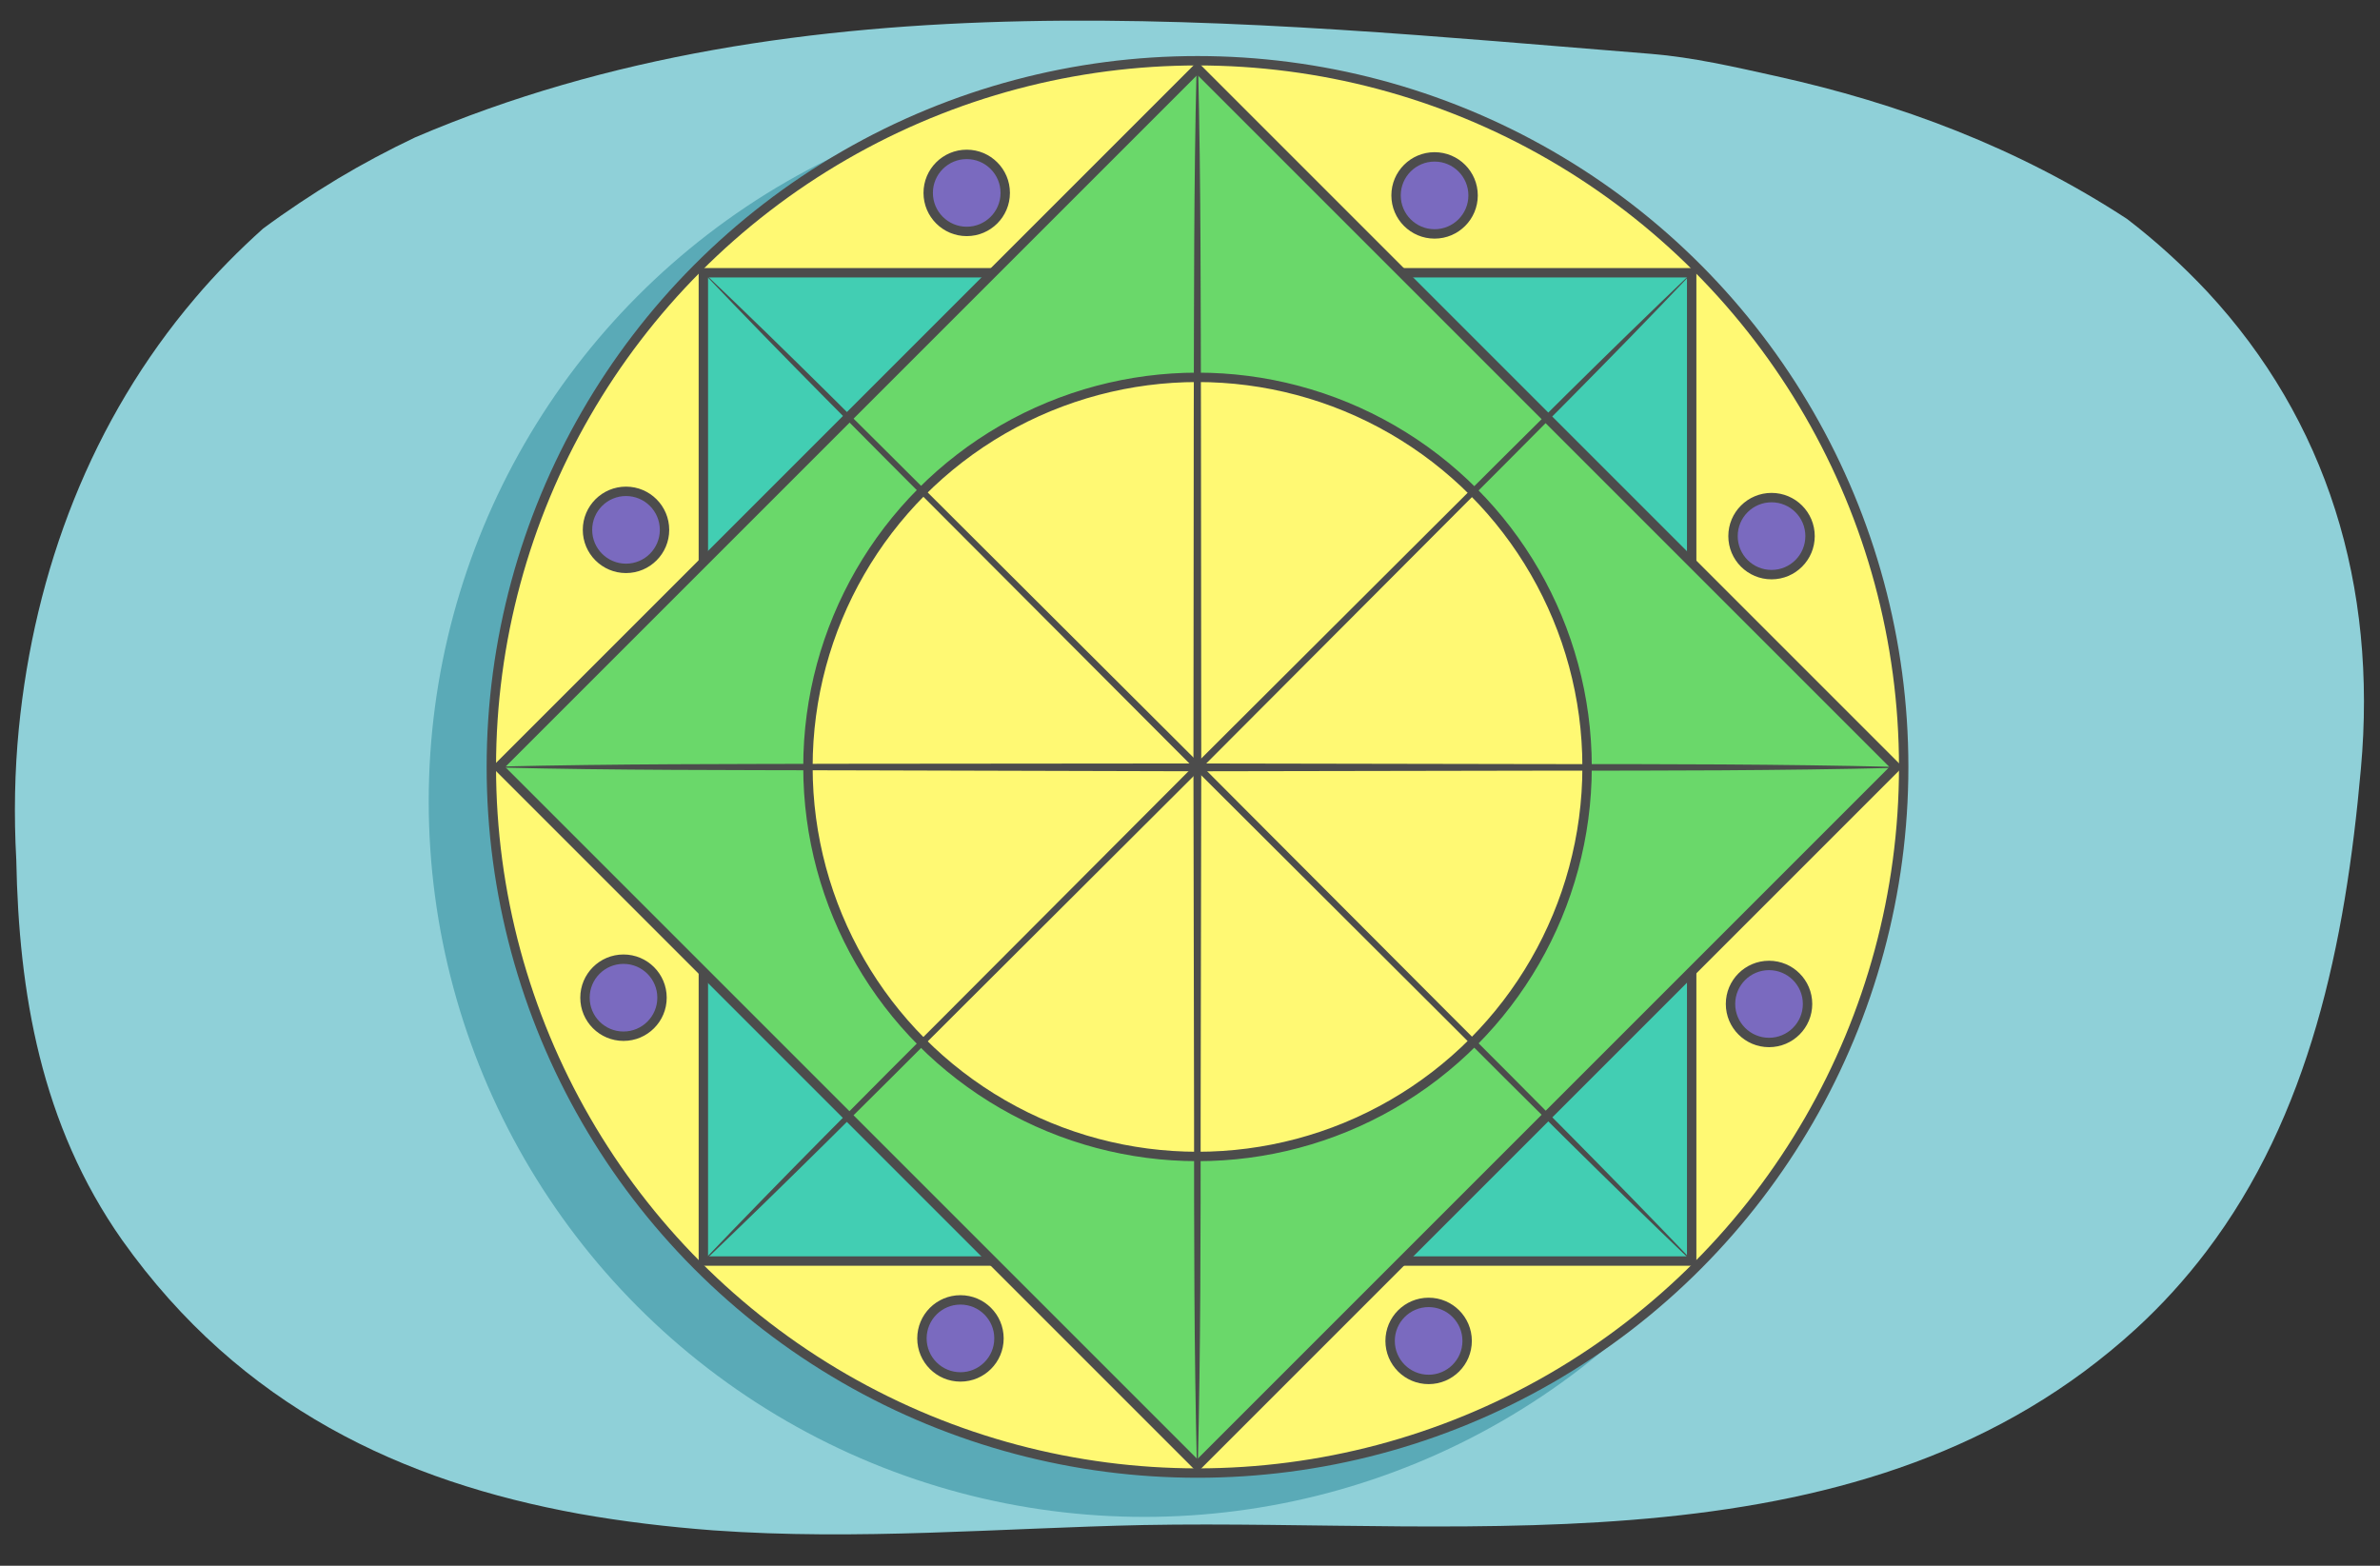 <?xml version="1.0" encoding="utf-8"?>
<!-- Generator: Adobe Illustrator 26.0.3, SVG Export Plug-In . SVG Version: 6.00 Build 0)  -->
<svg version="1.1" xmlns="http://www.w3.org/2000/svg" xmlns:xlink="http://www.w3.org/1999/xlink" x="0px" y="0px" width="760px"
	 height="500px" viewBox="0 0 760 500" style="enable-background:new 0 0 760 500;" xml:space="preserve">
<rect x="0" y="0" width="760" height="500" fill="#333333" stroke="none"/>
<style type="text/css">
	.st0{fill:#C5A6D8;}
	.st1{fill:#8FD0D8;}
	.st2{fill:#FFCD8E;}
	
		.st3{clip-path:url(#XMLID_00000103260865541375412450000008488091134138551739_);fill:#9978B5;stroke:#9978B5;stroke-width:6;stroke-miterlimit:10;}
	.st4{fill:#5AAAB7;stroke:#5AAAB7;stroke-width:6;stroke-miterlimit:10;}
	.st5{fill:#CE51AA;}
	.st6{fill:#4C4C4C;}
	.st7{fill:#ED844A;stroke:#4C4C4C;stroke-width:3;stroke-miterlimit:10;}
	.st8{fill:#FFF973;stroke:#4C4C4C;stroke-width:3;stroke-miterlimit:10;}
	.st9{fill:#42CEB3;stroke:#4C4C4C;stroke-width:3;stroke-miterlimit:10;}
	.st10{fill:#6A90BA;stroke:#4C4C4C;stroke-width:3;stroke-miterlimit:10;}
	.st11{opacity:0.3;fill:#FFFFFF;}
	.st12{fill:#6AD86A;stroke:#4C4C4C;stroke-width:3;stroke-miterlimit:10;}
	.st13{fill:#7A6ABF;stroke:#4C4C4C;stroke-width:3;stroke-miterlimit:10;}
	
		.st14{clip-path:url(#XMLID_00000008841797605907962450000016637375876455297673_);fill:#E0A15C;stroke:#E0A15C;stroke-width:6;stroke-miterlimit:10;}
	
		.st15{clip-path:url(#SVGID_00000075142683348244186150000015987516503842125473_);fill:#6AD86A;stroke:#4C4C4C;stroke-width:3;stroke-miterlimit:10;}
	.st16{clip-path:url(#SVGID_00000075142683348244186150000015987516503842125473_);}
	.st17{fill:#85CADD;}
	.st18{fill:#5BB4D3;}
	.st19{fill:#FFF973;}
	.st20{fill:#7A6ABF;stroke:#4C4C4C;stroke-width:3;stroke-linecap:round;stroke-linejoin:round;stroke-miterlimit:10;}
	.st21{fill:#6AD86A;stroke:#4C4C4C;stroke-width:3;stroke-linecap:round;stroke-linejoin:round;stroke-miterlimit:10;}
	.st22{fill:#B73B9A;}
	.st23{fill:#DB79C4;}
	.st24{fill:#B0D350;}
	
		.st25{clip-path:url(#SVGID_00000016767966281206017900000016758116229605009307_);fill:#6AD86A;stroke:#4C4C4C;stroke-width:3;stroke-miterlimit:10;}
	.st26{clip-path:url(#SVGID_00000016767966281206017900000016758116229605009307_);}
	
		.st27{clip-path:url(#SVGID_00000059274151516998080030000015733689256654448315_);fill:#6AD86A;stroke:#4C4C4C;stroke-width:3;stroke-miterlimit:10;}
	.st28{clip-path:url(#SVGID_00000059274151516998080030000015733689256654448315_);}
	
		.st29{clip-path:url(#SVGID_00000142169026525813874830000000030614992724228519_);fill:#6AD86A;stroke:#4C4C4C;stroke-width:3;stroke-miterlimit:10;}
	.st30{clip-path:url(#SVGID_00000142169026525813874830000000030614992724228519_);}
</style>
<g id="Art_goes_here.">
</g>
<g id="Guides__x28_Delete_Me_x29_">
	<path id="XMLID_00000029008034465348943770000011944340943451277457_" class="st1" d="M5.2,274.6C6,317,13,359,39,396
		c38,53.5,89.8,77.2,145.9,87.4c14,2.5,28.4,4.2,42.9,5.3C274,492,319,488,365,487c107-2,231,16,317-62.6c8.4-7.7,15.9-16,22.5-24.7
		c33-43.4,44.4-97.9,49.4-154.2c5.3-58.5-10.8-111.2-49.1-152.4c-7.7-8.2-16.2-16-25.6-23.2c-34.9-22.8-72.7-36.9-112.1-45.6
		c-13.1-2.9-26.4-6-39.9-7.1C396.4,6.7,256-9,132.5,43.9c-8.4,4-16.7,8.4-24.7,13.2C99.7,62,91.7,67.3,84,73
		c-7.8,7-15.1,14.4-21.7,22.2C29.2,134.1,11,182.1,6,232.8C4.7,246.2,4.4,260.1,5.2,274.6z"/>
	<circle class="st4" cx="365.4" cy="255.9" r="225.5"/>
	<circle class="st8" cx="382.4" cy="244.9" r="225.5"/>
	<rect x="224.6" y="87.1" class="st9" width="315.6" height="315.6"/>
	
		<rect x="224.6" y="87.1" transform="matrix(0.707 -0.707 0.707 0.707 -61.164 342.137)" class="st12" width="315.6" height="315.6"/>
	<g>
		<circle class="st13" cx="306.7" cy="427.4" r="12.3"/>
		<circle class="st13" cx="458.1" cy="62.4" r="12.3"/>
	</g>
	<g>
		<circle class="st13" cx="308.7" cy="61.6" r="12.3"/>
		<circle class="st13" cx="456.2" cy="428.2" r="12.3"/>
	</g>
	<g>
		<circle class="st13" cx="564.9" cy="320.6" r="12.3"/>
		<circle class="st13" cx="199.9" cy="169.2" r="12.3"/>
	</g>
	<g>
		<circle class="st13" cx="199.1" cy="318.6" r="12.3"/>
		<circle class="st13" cx="565.7" cy="171.2" r="12.3"/>
	</g>
	<circle class="st8" cx="382.4" cy="244.9" r="124.4"/>
	<g>
		<path class="st6" d="M382.6,21.7c0.9,37.2,0.8,74.4,0.9,111.6l0.1,111.6l-0.2,111.6c0,37.2,0,74.4-0.9,111.6h-0.3
			c-0.9-37.2-0.9-74.4-0.9-111.6l-0.2-111.6l0.1-111.6c0.1-37.2,0-74.4,0.9-111.6H382.6z"/>
	</g>
	<g>
		<path class="st6" d="M159.2,244.8c37.2-0.9,74.4-0.8,111.6-0.9l111.6-0.1l111.6,0.2c37.2,0,74.4,0,111.6,0.9v0.3
			c-37.2,0.9-74.4,0.9-111.6,0.9l-111.6,0.2L270.8,246c-37.2-0.1-74.4,0-111.6-0.9V244.8z"/>
	</g>
	<g>
		<path class="st6" d="M540.3,87.2c-25.6,27-52,53.2-78.3,79.6l-78.8,79l-79,78.8c-26.3,26.3-52.6,52.6-79.5,78.3l-0.2-0.2
			c25.7-26.9,52-53.2,78.3-79.5l78.8-79l79-78.8c26.4-26.3,52.6-52.6,79.6-78.3L540.3,87.2z"/>
	</g>
	<g>
		<path class="st6" d="M224.7,87c27,25.6,53.2,52,79.6,78.3l79,78.8l78.8,79c26.3,26.3,52.6,52.6,78.3,79.5l-0.2,0.2
			c-26.9-25.7-53.2-52-79.5-78.3l-79-78.8l-78.8-79c-26.3-26.4-52.6-52.6-78.3-79.6L224.7,87z"/>
	</g>
</g>
</svg>
